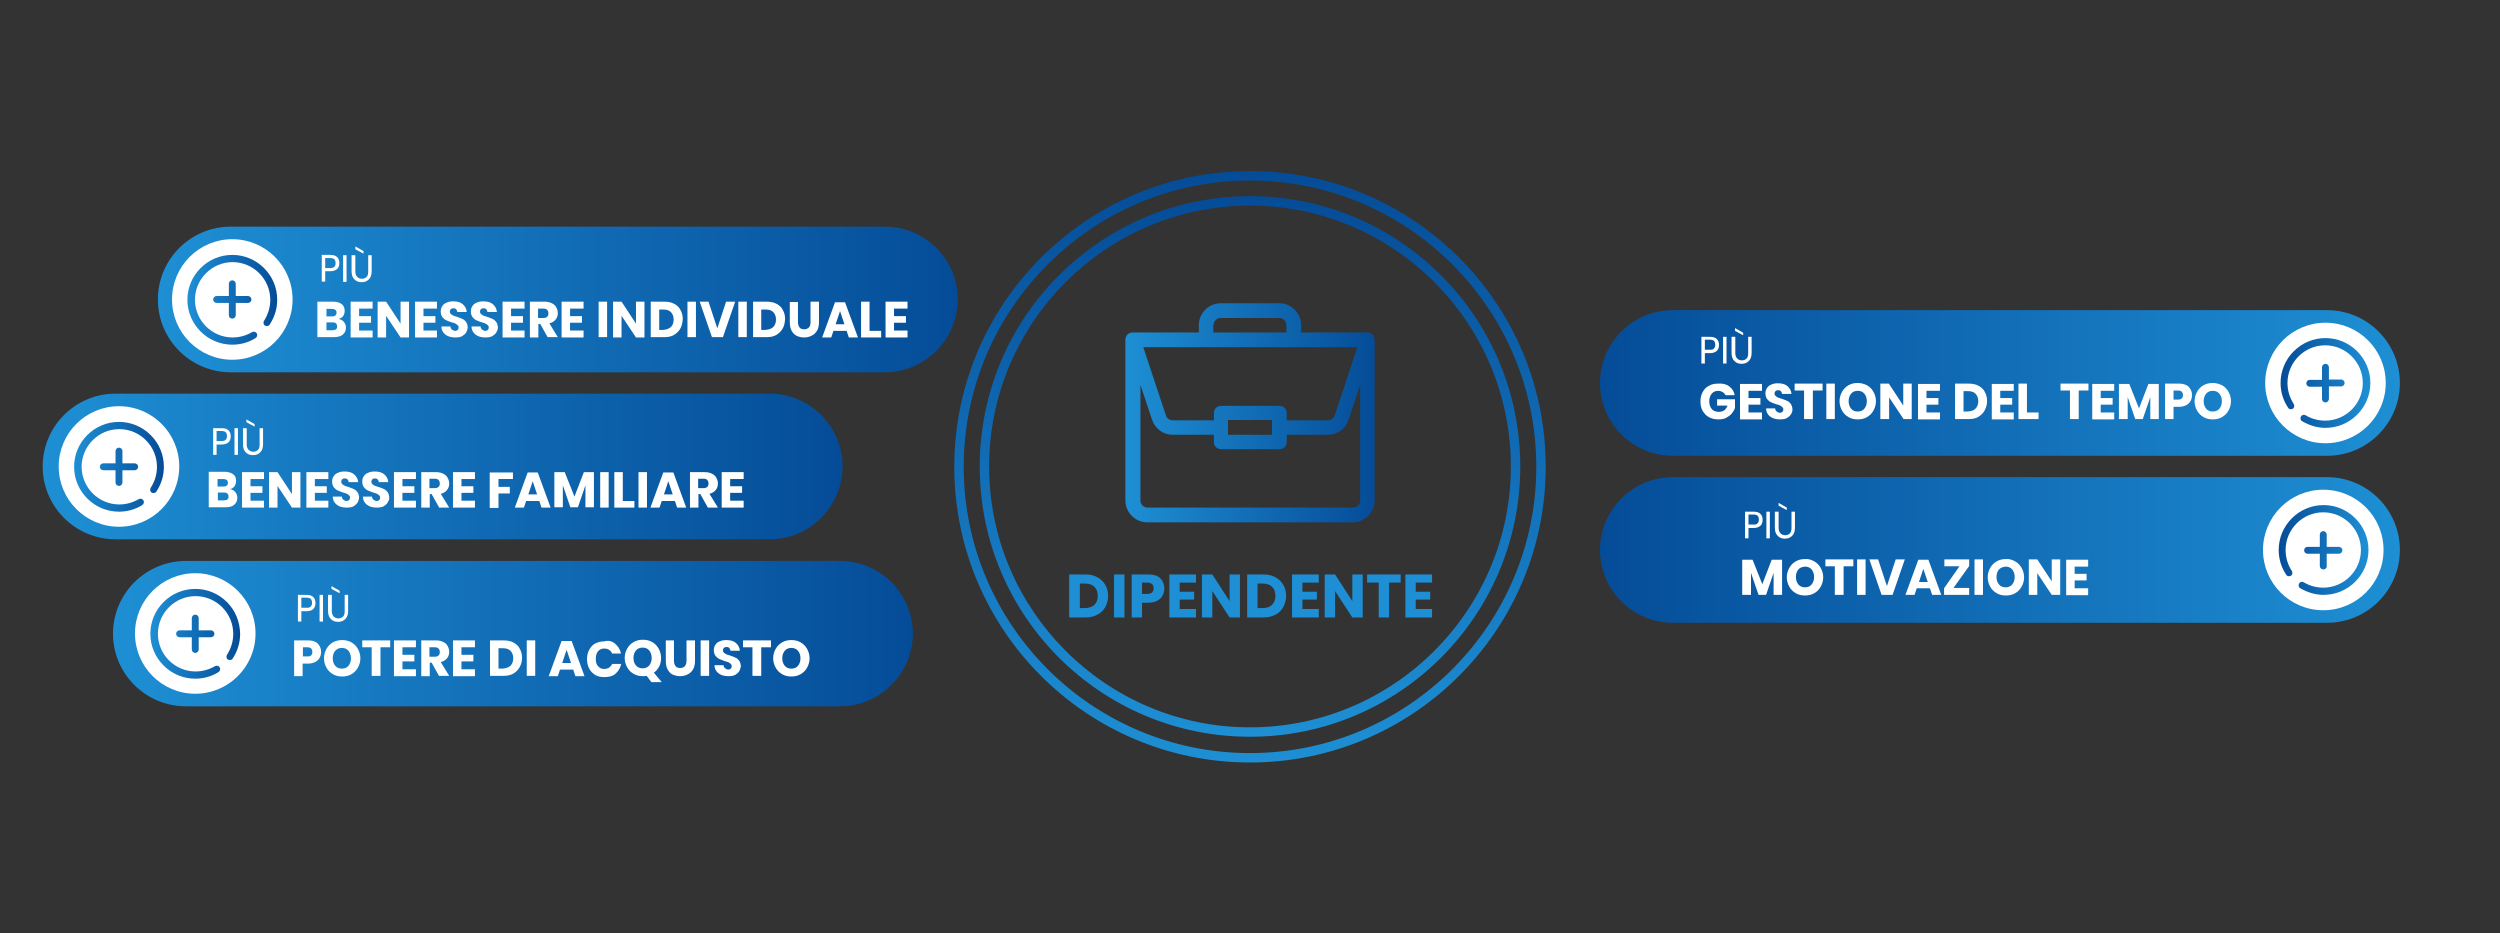 <?xml version="1.0" encoding="utf-8"?>
<!-- Generator: Adobe Illustrator 26.0.1, SVG Export Plug-In . SVG Version: 6.00 Build 0)  -->
<svg version="1.1" id="Livello_1" xmlns="http://www.w3.org/2000/svg" xmlns:xlink="http://www.w3.org/1999/xlink" x="0px" y="0px"
	 width="796.4px" height="297.3px" viewBox="0 0 796.4 297.3" style="enable-background:new 0 0 796.4 297.3;" xml:space="preserve"
	>
<rect x="0" y="0" width="796.4" height="297.3" fill="#333333" stroke="none"/>
<style type="text/css">
	.st0{fill:url(#SVGID_1_);}
	.st1{fill:url(#SVGID_00000097470766291337763720000013444030079878885299_);}
	.st2{fill:url(#SVGID_00000038394309338218003010000014860087437160109461_);}
	.st3{fill:#FFFFFF;}
	.st4{fill:url(#SVGID_00000181797278046039074780000010724326070693901444_);}
	.st5{fill:url(#SVGID_00000096775124099115591700000008771528417402651067_);}
	.st6{fill:url(#SVGID_00000056391670069534235640000014950188589124659365_);}
	.st7{fill:url(#SVGID_00000082330206681372720970000000117148402277961119_);}
	.st8{fill:url(#SVGID_00000069392188732801954790000013355596473934960015_);}
	.st9{fill:url(#SVGID_00000146488234261214654520000004534524795841785511_);}
	.st10{fill:url(#SVGID_00000038409279962067413490000001875151937264371377_);}
	.st11{fill:url(#SVGID_00000165918086616430244180000003345718492107286462_);}
	.st12{fill:url(#SVGID_00000140003213063629017020000010545253404549737115_);}
	.st13{fill:#1E8FD4;}
	.st14{fill:url(#SVGID_00000011021908745812656210000013320990558584203167_);}
</style>
<linearGradient id="SVGID_1_" gradientUnits="userSpaceOnUse" x1="50.312" y1="95.439" x2="305.039" y2="95.439">
	<stop  offset="0" style="stop-color:#1E8FD4"/>
	<stop  offset="1" style="stop-color:#054C98"/>
</linearGradient>
<path class="st0" d="M281.9,118.6H73.5c-12.8,0-23.2-10.4-23.2-23.2v0c0-12.8,10.4-23.2,23.2-23.2h208.4c12.8,0,23.2,10.4,23.2,23.2
	v0C305,108.2,294.7,118.6,281.9,118.6z"/>
<linearGradient id="SVGID_00000055680880043131176360000018149550025876632213_" gradientUnits="userSpaceOnUse" x1="13.605" y1="148.646" x2="268.331" y2="148.646">
	<stop  offset="0" style="stop-color:#1E8FD4"/>
	<stop  offset="1" style="stop-color:#054C98"/>
</linearGradient>
<path style="fill:url(#SVGID_00000055680880043131176360000018149550025876632213_);" d="M245.2,171.8H36.8
	c-12.8,0-23.2-10.4-23.2-23.2v0c0-12.8,10.4-23.2,23.2-23.2h208.4c12.8,0,23.2,10.4,23.2,23.2v0C268.3,161.4,258,171.8,245.2,171.8z
	"/>
<linearGradient id="SVGID_00000148656696560539632730000012224619389114974348_" gradientUnits="userSpaceOnUse" x1="36.001" y1="201.852" x2="290.727" y2="201.852">
	<stop  offset="0" style="stop-color:#1E8FD4"/>
	<stop  offset="1" style="stop-color:#054C98"/>
</linearGradient>
<path style="fill:url(#SVGID_00000148656696560539632730000012224619389114974348_);" d="M267.6,225H59.2
	C46.4,225,36,214.6,36,201.9v0c0-12.8,10.4-23.2,23.2-23.2h208.4c12.8,0,23.2,10.4,23.2,23.2v0C290.7,214.6,280.4,225,267.6,225z"/>
<path class="st3" d="M62.2,221L62.2,221c-10.6,0-19.2-8.6-19.2-19.2v0c0-10.6,8.6-19.2,19.2-19.2h0c10.6,0,19.2,8.6,19.2,19.2v0
	C81.4,212.4,72.8,221,62.2,221z"/>
<linearGradient id="SVGID_00000170963012524604978830000009189915330684372649_" gradientUnits="userSpaceOnUse" x1="47.927" y1="83.487" x2="76.435" y2="83.487" gradientTransform="matrix(1 0 0 -1 0 285.339)">
	<stop  offset="0" style="stop-color:#1E8FD4"/>
	<stop  offset="1" style="stop-color:#054C98"/>
</linearGradient>
<path style="fill:url(#SVGID_00000170963012524604978830000009189915330684372649_);" d="M61.1,206.9V203h-3.9
	c-0.6,0-1.1-0.5-1.1-1.1c0-0.6,0.5-1.1,1.1-1.1h3.9v-3.9c0-0.6,0.5-1.1,1.1-1.1c0.6,0,1.1,0.5,1.1,1.1v3.9h3.9
	c0.6,0,1.1,0.5,1.1,1.1c0,0.6-0.5,1.1-1.1,1.1h-3.9v3.9c0,0.6-0.5,1.1-1.1,1.1C61.6,208,61.1,207.5,61.1,206.9z M72.3,191.8
	c-2.7-2.7-6.3-4.2-10.1-4.2c-3.8,0-7.4,1.5-10.1,4.2s-4.2,6.3-4.2,10.1c0,3.8,1.5,7.4,4.2,10.1s6.3,4.2,10.1,4.2
	c2.6,0,5.2-0.7,7.4-2.1c0.5-0.3,0.7-1,0.4-1.5c-0.3-0.5-1-0.7-1.5-0.4c-1.9,1.1-4,1.7-6.2,1.7c-6.6,0-12-5.4-12-12
	c0-6.6,5.4-12,12-12s12,5.4,12,12c0,2.4-0.7,4.7-2,6.7c-0.3,0.5-0.2,1.2,0.3,1.5c0.5,0.3,1.2,0.2,1.5-0.3c1.6-2.4,2.4-5.1,2.4-7.9
	C76.4,198,75,194.5,72.3,191.8z"/>
<g>
	
		<linearGradient id="SVGID_00000019655792188634364620000006468103397897042062_" gradientUnits="userSpaceOnUse" x1="398.214" y1="242.819" x2="398.214" y2="54.472">
		<stop  offset="0" style="stop-color:#1E8FD4"/>
		<stop  offset="1" style="stop-color:#054C98"/>
	</linearGradient>
	<path style="fill:url(#SVGID_00000019655792188634364620000006468103397897042062_);" d="M398.2,57.5c50.3,0,91.2,40.9,91.2,91.2
		c0,50.3-40.9,91.2-91.2,91.2c-50.3,0-91.2-40.9-91.2-91.2C307,98.4,347.9,57.5,398.2,57.5 M398.2,54.5L398.2,54.5
		c-52,0-94.2,42.2-94.2,94.2v0c0,52,42.2,94.2,94.2,94.2h0c52,0,94.2-42.2,94.2-94.2v0C492.4,96.6,450.2,54.5,398.2,54.5L398.2,54.5
		z"/>
</g>
<g>
	
		<linearGradient id="SVGID_00000173871634038785895240000013723089699262103425_" gradientUnits="userSpaceOnUse" x1="398.214" y1="234.78" x2="398.214" y2="62.511">
		<stop  offset="0" style="stop-color:#1E8FD4"/>
		<stop  offset="1" style="stop-color:#054C98"/>
	</linearGradient>
	<path style="fill:url(#SVGID_00000173871634038785895240000013723089699262103425_);" d="M398.2,65.5c45.8,0,83.1,37.3,83.1,83.1
		c0,45.8-37.3,83.1-83.1,83.1c-45.8,0-83.1-37.3-83.1-83.1C315.1,102.8,352.4,65.5,398.2,65.5 M398.2,62.5L398.2,62.5
		c-47.6,0-86.1,38.6-86.1,86.1v0c0,47.6,38.6,86.1,86.1,86.1h0c47.6,0,86.1-38.6,86.1-86.1v0C484.3,101.1,445.8,62.5,398.2,62.5
		L398.2,62.5z"/>
</g>
<g>
	<g>
		<path class="st3" d="M109.6,102.6c0.4,0.5,0.6,1.1,0.6,1.7c0,1-0.3,1.7-1,2.3c-0.6,0.5-1.6,0.8-2.8,0.8h-5.3V96.1h5.1
			c1.2,0,2,0.3,2.7,0.8c0.6,0.5,0.9,1.2,0.9,2.1c0,0.7-0.2,1.3-0.5,1.7c-0.4,0.5-0.8,0.7-1.4,0.9
			C108.7,101.8,109.2,102.1,109.6,102.6z M104,100.8h1.8c0.9,0,1.4-0.4,1.4-1.2s-0.5-1.2-1.5-1.2H104V100.8z M107.4,104
			c0-0.4-0.1-0.7-0.4-1s-0.6-0.3-1.1-0.3H104v2.5h2C106.9,105.2,107.4,104.8,107.4,104z"/>
		<path class="st3" d="M114.4,98.3v2.4h3.8v2.1h-3.8v2.5h4.3v2.2h-7V96.1h7v2.2H114.4z"/>
		<path class="st3" d="M130.3,107.5h-2.7l-4.6-6.9v6.9h-2.7V96.1h2.7l4.6,7v-7h2.7V107.5z"/>
		<path class="st3" d="M134.9,98.3v2.4h3.8v2.1h-3.8v2.5h4.3v2.2h-7V96.1h7v2.2H134.9z"/>
		<path class="st3" d="M148.5,105.9c-0.3,0.5-0.8,0.9-1.3,1.2c-0.6,0.3-1.3,0.4-2.2,0.4c-1.3,0-2.3-0.3-3.1-0.9
			c-0.8-0.6-1.3-1.5-1.3-2.6h2.9c0,0.4,0.2,0.8,0.5,1c0.3,0.2,0.6,0.4,1,0.4c0.4,0,0.6-0.1,0.8-0.3c0.2-0.2,0.3-0.4,0.3-0.8
			c0-0.3-0.1-0.5-0.3-0.7s-0.4-0.3-0.7-0.5s-0.7-0.3-1.2-0.4c-0.7-0.2-1.3-0.5-1.8-0.7c-0.5-0.2-0.8-0.6-1.2-1
			c-0.3-0.5-0.5-1-0.5-1.8c0-0.7,0.2-1.3,0.5-1.7c0.3-0.5,0.8-0.9,1.4-1.1c0.6-0.3,1.3-0.4,2.1-0.4c1.3,0,2.3,0.3,3,0.9
			c0.7,0.6,1.2,1.4,1.3,2.5h-3c-0.1-0.4-0.2-0.7-0.4-0.9c-0.2-0.2-0.5-0.3-0.9-0.3c-0.3,0-0.6,0.1-0.8,0.3s-0.3,0.4-0.3,0.8
			c0,0.3,0.1,0.5,0.3,0.7s0.4,0.3,0.7,0.5c0.3,0.1,0.7,0.3,1.2,0.4c0.7,0.2,1.3,0.5,1.8,0.7c0.5,0.2,0.9,0.6,1.2,1
			c0.3,0.5,0.5,1.1,0.5,1.8C148.9,104.9,148.8,105.4,148.5,105.9z"/>
		<path class="st3" d="M158.1,105.9c-0.3,0.5-0.8,0.9-1.3,1.2c-0.6,0.3-1.3,0.4-2.2,0.4c-1.3,0-2.3-0.3-3.1-0.9
			c-0.8-0.6-1.3-1.5-1.3-2.6h2.9c0,0.4,0.2,0.8,0.5,1c0.3,0.2,0.6,0.4,1,0.4c0.4,0,0.6-0.1,0.8-0.3c0.2-0.2,0.3-0.4,0.3-0.8
			c0-0.3-0.1-0.5-0.3-0.7s-0.4-0.3-0.7-0.5s-0.7-0.3-1.2-0.4c-0.7-0.2-1.3-0.5-1.8-0.7c-0.5-0.2-0.8-0.6-1.2-1
			c-0.3-0.5-0.5-1-0.5-1.8c0-0.7,0.2-1.3,0.5-1.7c0.3-0.5,0.8-0.9,1.4-1.1c0.6-0.3,1.3-0.4,2.1-0.4c1.3,0,2.3,0.3,3,0.9
			c0.7,0.6,1.2,1.4,1.3,2.5h-3c-0.1-0.4-0.2-0.7-0.4-0.9c-0.2-0.2-0.5-0.3-0.9-0.3c-0.3,0-0.6,0.1-0.8,0.3s-0.3,0.4-0.3,0.8
			c0,0.3,0.1,0.5,0.3,0.7s0.4,0.3,0.7,0.5c0.3,0.1,0.7,0.3,1.2,0.4c0.7,0.2,1.3,0.5,1.8,0.7c0.5,0.2,0.9,0.6,1.2,1
			c0.3,0.5,0.5,1.1,0.5,1.8C158.6,104.9,158.4,105.4,158.1,105.9z"/>
		<path class="st3" d="M162.8,98.3v2.4h3.8v2.1h-3.8v2.5h4.3v2.2h-7V96.1h7v2.2H162.8z"/>
		<path class="st3" d="M174.5,107.5l-2.4-4.3h-0.6v4.3h-2.7V96.1h4.7c0.9,0,1.7,0.2,2.3,0.5c0.6,0.3,1.1,0.7,1.4,1.3
			c0.3,0.5,0.5,1.2,0.5,1.8c0,0.8-0.2,1.5-0.7,2.1c-0.5,0.6-1.1,1-2,1.2l2.7,4.4H174.5z M171.4,101.3h1.7c0.5,0,0.9-0.1,1.2-0.4
			c0.3-0.2,0.4-0.6,0.4-1.1c0-0.4-0.1-0.8-0.4-1.1c-0.3-0.3-0.7-0.4-1.2-0.4h-1.7V101.3z"/>
		<path class="st3" d="M181.6,98.3v2.4h3.8v2.1h-3.8v2.5h4.3v2.2h-7V96.1h7v2.2H181.6z"/>
		<path class="st3" d="M193.4,96.1v11.3h-2.7V96.1H193.4z"/>
		<path class="st3" d="M205.3,107.5h-2.7l-4.6-6.9v6.9h-2.7V96.1h2.7l4.6,7v-7h2.7V107.5z"/>
		<path class="st3" d="M216.7,104.7c-0.5,0.9-1.2,1.5-2,2s-1.9,0.7-3.1,0.7h-4.3V96.1h4.3c1.2,0,2.3,0.2,3.2,0.7
			c0.9,0.5,1.6,1.1,2,2c0.5,0.9,0.7,1.8,0.7,2.9C217.4,102.9,217.2,103.9,216.7,104.7z M213.7,104.2c0.6-0.6,0.9-1.4,0.9-2.4
			c0-1-0.3-1.8-0.9-2.4s-1.4-0.8-2.5-0.8H210v6.5h1.3C212.3,105,213.1,104.7,213.7,104.2z"/>
		<path class="st3" d="M221.7,96.1v11.3h-2.7V96.1H221.7z"/>
		<path class="st3" d="M225.7,96.1l2.8,8.5l2.8-8.5h2.9l-3.9,11.3h-3.5l-3.9-11.3H225.7z"/>
		<path class="st3" d="M237.9,96.1v11.3h-2.7V96.1H237.9z"/>
		<path class="st3" d="M249.3,104.7c-0.5,0.9-1.2,1.5-2,2s-1.9,0.7-3.1,0.7h-4.3V96.1h4.3c1.2,0,2.3,0.2,3.2,0.7
			c0.9,0.5,1.6,1.1,2,2c0.5,0.9,0.7,1.8,0.7,2.9C250,102.9,249.8,103.9,249.3,104.7z M246.3,104.2c0.6-0.6,0.9-1.4,0.9-2.4
			c0-1-0.3-1.8-0.9-2.4s-1.4-0.8-2.5-0.8h-1.3v6.5h1.3C244.9,105,245.8,104.7,246.3,104.2z"/>
		<path class="st3" d="M254.2,96.1v6.5c0,0.7,0.2,1.3,0.5,1.7c0.3,0.4,0.8,0.6,1.5,0.6c0.6,0,1.1-0.2,1.5-0.6s0.5-1,0.5-1.7v-6.5
			h2.7v6.5c0,1.1-0.2,2-0.6,2.7s-1,1.3-1.7,1.6c-0.7,0.4-1.5,0.6-2.4,0.6s-1.7-0.2-2.4-0.5c-0.7-0.4-1.2-0.9-1.6-1.6
			s-0.6-1.6-0.6-2.7v-6.5H254.2z"/>
		<path class="st3" d="M269.7,105.4h-4.2l-0.7,2.1h-2.9l4.1-11.2h3.2l4.1,11.2h-2.9L269.7,105.4z M269,103.3l-1.4-4.2l-1.4,4.2H269z
			"/>
		<path class="st3" d="M277.1,105.4h3.6v2.1h-6.4V96.1h2.7V105.4z"/>
		<path class="st3" d="M284.8,98.3v2.4h3.8v2.1h-3.8v2.5h4.3v2.2h-7V96.1h7v2.2H284.8z"/>
	</g>
</g>
<g>
	<path class="st3" d="M75,156.8c0.4,0.5,0.6,1.1,0.6,1.7c0,1-0.3,1.7-1,2.3s-1.6,0.8-2.8,0.8h-5.3v-11.3h5.1c1.2,0,2,0.3,2.7,0.8
		s0.9,1.2,0.9,2.1c0,0.7-0.2,1.3-0.5,1.7c-0.4,0.5-0.8,0.8-1.4,0.9C74.1,156,74.6,156.3,75,156.8z M69.4,155h1.8
		c0.9,0,1.4-0.4,1.4-1.2s-0.5-1.2-1.5-1.2h-1.8V155z M72.8,158.2c0-0.4-0.1-0.7-0.4-1s-0.6-0.3-1.1-0.3h-1.9v2.5h2
		C72.3,159.4,72.8,159,72.8,158.2z"/>
	<path class="st3" d="M79.8,152.5v2.4h3.8v2.1h-3.8v2.5h4.3v2.2h-7v-11.3h7v2.2H79.8z"/>
	<path class="st3" d="M95.7,161.7H93l-4.6-6.9v6.9h-2.7v-11.3h2.7l4.6,7v-7h2.7V161.7z"/>
	<path class="st3" d="M100.3,152.5v2.4h3.8v2.1h-3.8v2.5h4.3v2.2h-7v-11.3h7v2.2H100.3z"/>
	<path class="st3" d="M113.9,160.1c-0.3,0.5-0.8,0.9-1.3,1.2c-0.6,0.3-1.3,0.4-2.2,0.4c-1.3,0-2.3-0.3-3.1-0.9
		c-0.8-0.6-1.3-1.5-1.3-2.6h2.9c0,0.4,0.2,0.8,0.5,1s0.6,0.4,1,0.4c0.4,0,0.6-0.1,0.8-0.3c0.2-0.2,0.3-0.4,0.3-0.8
		c0-0.3-0.1-0.5-0.3-0.7c-0.2-0.2-0.4-0.3-0.7-0.5c-0.3-0.1-0.7-0.3-1.2-0.4c-0.7-0.2-1.3-0.5-1.8-0.7c-0.5-0.2-0.8-0.6-1.2-1
		c-0.3-0.5-0.5-1-0.5-1.8c0-0.7,0.2-1.3,0.5-1.7c0.3-0.5,0.8-0.9,1.4-1.1c0.6-0.3,1.3-0.4,2.1-0.4c1.3,0,2.3,0.3,3,0.9
		s1.2,1.4,1.3,2.5h-3c-0.1-0.4-0.2-0.7-0.4-0.9c-0.2-0.2-0.5-0.3-0.9-0.3c-0.3,0-0.6,0.1-0.8,0.3c-0.2,0.2-0.3,0.4-0.3,0.8
		c0,0.3,0.1,0.5,0.3,0.7c0.2,0.2,0.4,0.3,0.7,0.5c0.3,0.1,0.7,0.3,1.2,0.4c0.7,0.2,1.3,0.5,1.8,0.7c0.5,0.2,0.9,0.6,1.2,1
		c0.3,0.5,0.5,1.1,0.5,1.8C114.3,159.1,114.2,159.6,113.9,160.1z"/>
	<path class="st3" d="M123.5,160.1c-0.3,0.5-0.8,0.9-1.3,1.2c-0.6,0.3-1.3,0.4-2.2,0.4c-1.3,0-2.3-0.3-3.1-0.9
		c-0.8-0.6-1.3-1.5-1.3-2.6h2.9c0,0.4,0.2,0.8,0.5,1s0.6,0.4,1,0.4c0.4,0,0.6-0.1,0.8-0.3c0.2-0.2,0.3-0.4,0.3-0.8
		c0-0.3-0.1-0.5-0.3-0.7c-0.2-0.2-0.4-0.3-0.7-0.5c-0.3-0.1-0.7-0.3-1.2-0.4c-0.7-0.2-1.3-0.5-1.8-0.7c-0.5-0.2-0.8-0.6-1.2-1
		c-0.3-0.5-0.5-1-0.5-1.8c0-0.7,0.2-1.3,0.5-1.7c0.3-0.5,0.8-0.9,1.4-1.1c0.6-0.3,1.3-0.4,2.1-0.4c1.3,0,2.3,0.3,3,0.9
		s1.2,1.4,1.3,2.5h-3c-0.1-0.4-0.2-0.7-0.4-0.9c-0.2-0.2-0.5-0.3-0.9-0.3c-0.3,0-0.6,0.1-0.8,0.3c-0.2,0.2-0.3,0.4-0.3,0.8
		c0,0.3,0.1,0.5,0.3,0.7c0.2,0.2,0.4,0.3,0.7,0.5c0.3,0.1,0.7,0.3,1.2,0.4c0.7,0.2,1.3,0.5,1.8,0.7c0.5,0.2,0.9,0.6,1.2,1
		c0.3,0.5,0.5,1.1,0.5,1.8C124,159.1,123.8,159.6,123.5,160.1z"/>
	<path class="st3" d="M128.2,152.5v2.4h3.8v2.1h-3.8v2.5h4.3v2.2h-7v-11.3h7v2.2H128.2z"/>
	<path class="st3" d="M139.9,161.7l-2.4-4.3h-0.6v4.3h-2.7v-11.3h4.7c0.9,0,1.7,0.2,2.3,0.5c0.6,0.3,1.1,0.7,1.4,1.3
		c0.3,0.5,0.5,1.2,0.5,1.8c0,0.8-0.2,1.5-0.7,2.1c-0.5,0.6-1.1,1-2,1.2l2.7,4.4H139.9z M136.8,155.5h1.7c0.5,0,0.9-0.1,1.2-0.4
		c0.3-0.2,0.4-0.6,0.4-1.1c0-0.4-0.1-0.8-0.4-1.1s-0.7-0.4-1.2-0.4h-1.7V155.5z"/>
	<path class="st3" d="M147,152.5v2.4h3.8v2.1H147v2.5h4.3v2.2h-7v-11.3h7v2.2H147z"/>
	<path class="st3" d="M163.4,150.4v2.2h-4.6v2.5h3.6v2.1h-3.6v4.6H156v-11.3H163.4z"/>
	<path class="st3" d="M171.8,159.6h-4.2l-0.7,2.1H164l4.1-11.2h3.2l4.1,11.2h-2.9L171.8,159.6z M171.1,157.5l-1.4-4.2l-1.4,4.2
		H171.1z"/>
	<path class="st3" d="M189.2,150.4v11.2h-2.7v-7l-2.4,7h-2.4l-2.4-7v7h-2.7v-11.2h3.3l3.1,7.8l3-7.8H189.2z"/>
	<path class="st3" d="M193.9,150.4v11.3h-2.7v-11.3H193.9z"/>
	<path class="st3" d="M198.5,159.6h3.6v2.1h-6.4v-11.3h2.7V159.6z"/>
	<path class="st3" d="M206.1,150.4v11.3h-2.7v-11.3H206.1z"/>
	<path class="st3" d="M215,159.6h-4.2l-0.7,2.1h-2.9l4.1-11.2h3.2l4.1,11.2h-2.9L215,159.6z M214.3,157.5l-1.4-4.2l-1.4,4.2H214.3z"
		/>
	<path class="st3" d="M225.5,161.7l-2.4-4.3h-0.6v4.3h-2.7v-11.3h4.7c0.9,0,1.7,0.2,2.3,0.5c0.6,0.3,1.1,0.7,1.4,1.3
		c0.3,0.5,0.5,1.2,0.5,1.8c0,0.8-0.2,1.5-0.7,2.1c-0.5,0.6-1.1,1-2,1.2l2.7,4.4H225.5z M222.4,155.5h1.7c0.5,0,0.9-0.1,1.2-0.4
		c0.3-0.2,0.4-0.6,0.4-1.1c0-0.4-0.1-0.8-0.4-1.1s-0.7-0.4-1.2-0.4h-1.7V155.5z"/>
	<path class="st3" d="M232.6,152.5v2.4h3.8v2.1h-3.8v2.5h4.3v2.2h-7v-11.3h7v2.2H232.6z"/>
</g>
<g>
	<path class="st3" d="M96.4,211.4v4h-2.7V204h4.4c1.3,0,2.4,0.3,3.1,1c0.7,0.7,1.1,1.6,1.1,2.7c0,0.7-0.2,1.3-0.5,1.9
		c-0.3,0.5-0.8,1-1.4,1.3s-1.4,0.5-2.3,0.5H96.4z M99.5,207.7c0-1-0.5-1.5-1.6-1.5h-1.4v2.9h1.4C98.9,209.2,99.5,208.7,99.5,207.7z"
		/>
	<path class="st3" d="M111.9,204.6c0.9,0.5,1.6,1.2,2.1,2.1s0.8,1.9,0.8,3s-0.3,2.1-0.8,3c-0.5,0.9-1.2,1.6-2.1,2.1
		c-0.9,0.5-1.8,0.7-2.9,0.7c-1.1,0-2-0.2-2.9-0.7c-0.9-0.5-1.6-1.2-2.1-2.1c-0.5-0.9-0.8-1.9-0.8-3s0.3-2.1,0.8-3
		c0.5-0.9,1.2-1.6,2.1-2.1c0.9-0.5,1.8-0.7,2.9-0.7C110,203.9,111,204.1,111.9,204.6z M106.8,207.3c-0.5,0.6-0.8,1.4-0.8,2.4
		c0,1,0.3,1.8,0.8,2.4c0.5,0.6,1.2,0.9,2.1,0.9c0.9,0,1.6-0.3,2.1-0.9c0.5-0.6,0.8-1.4,0.8-2.4c0-1-0.3-1.8-0.8-2.4
		s-1.2-0.9-2.1-0.9S107.4,206.7,106.8,207.3z"/>
	<path class="st3" d="M124.3,204v2.2h-3.1v9.1h-2.8v-9.1h-3V204H124.3z"/>
	<path class="st3" d="M128.2,206.2v2.4h3.8v2.1h-3.8v2.5h4.3v2.2h-7V204h7v2.2H128.2z"/>
	<path class="st3" d="M139.9,215.4l-2.4-4.3h-0.6v4.3h-2.7V204h4.7c0.9,0,1.7,0.2,2.3,0.5c0.6,0.3,1.1,0.7,1.4,1.3
		c0.3,0.5,0.5,1.2,0.5,1.8c0,0.8-0.2,1.5-0.7,2.1c-0.5,0.6-1.1,1-2,1.2l2.7,4.4H139.9z M136.8,209.2h1.7c0.5,0,0.9-0.1,1.2-0.4
		c0.3-0.2,0.4-0.6,0.4-1.1c0-0.4-0.1-0.8-0.4-1.1s-0.7-0.4-1.2-0.4h-1.7V209.2z"/>
	<path class="st3" d="M147,206.2v2.4h3.8v2.1H147v2.5h4.3v2.2h-7V204h7v2.2H147z"/>
	<path class="st3" d="M165.5,212.6c-0.5,0.9-1.2,1.5-2,2c-0.9,0.5-1.9,0.7-3.1,0.7h-4.3V204h4.3c1.2,0,2.3,0.2,3.2,0.7
		c0.9,0.5,1.6,1.1,2,2c0.5,0.9,0.7,1.8,0.7,2.9S166,211.8,165.5,212.6z M162.6,212.1c0.6-0.6,0.9-1.4,0.9-2.4s-0.3-1.8-0.9-2.4
		c-0.6-0.6-1.4-0.8-2.5-0.8h-1.3v6.5h1.3C161.2,212.9,162,212.6,162.6,212.1z"/>
	<path class="st3" d="M170.5,204v11.3h-2.7V204H170.5z"/>
	<path class="st3" d="M182.6,213.3h-4.2l-0.7,2.1h-2.9l4.1-11.2h3.2l4.1,11.2h-2.9L182.6,213.3z M181.9,211.2l-1.4-4.2l-1.4,4.2
		H181.9z"/>
	<path class="st3" d="M196,205.1c0.9,0.8,1.6,1.8,1.8,3.1H195c-0.2-0.5-0.5-0.9-1-1.2c-0.4-0.3-1-0.4-1.6-0.4
		c-0.8,0-1.4,0.3-1.9,0.9s-0.7,1.4-0.7,2.4c0,1,0.2,1.8,0.7,2.3c0.5,0.6,1.1,0.9,1.9,0.9c0.6,0,1.1-0.1,1.6-0.4
		c0.4-0.3,0.8-0.7,1-1.2h2.9c-0.3,1.3-0.9,2.3-1.8,3.1s-2.1,1.1-3.6,1.1c-1.1,0-2.1-0.2-2.9-0.7s-1.5-1.2-1.9-2
		c-0.5-0.9-0.7-1.9-0.7-3s0.2-2.1,0.7-3c0.5-0.9,1.1-1.6,1.9-2s1.8-0.7,2.9-0.7C193.9,203.9,195.1,204.3,196,205.1z"/>
	<path class="st3" d="M207.5,217.3l-1.5-2c-0.4,0.1-0.8,0.1-1.2,0.1c-1.1,0-2-0.2-2.9-0.7c-0.9-0.5-1.6-1.2-2.1-2.1
		c-0.5-0.9-0.8-1.9-0.8-3s0.3-2.1,0.8-3c0.5-0.9,1.2-1.6,2.1-2.1c0.9-0.5,1.8-0.7,2.9-0.7c1.1,0,2,0.2,2.9,0.7
		c0.9,0.5,1.6,1.2,2.1,2.1s0.8,1.9,0.8,3c0,1-0.2,1.9-0.6,2.7s-1,1.5-1.7,2l2.5,3H207.5z M202.6,212c0.5,0.6,1.2,0.9,2.1,0.9
		c0.9,0,1.6-0.3,2.1-0.9c0.5-0.6,0.8-1.4,0.8-2.4c0-1-0.3-1.8-0.8-2.4s-1.2-0.9-2.1-0.9s-1.6,0.3-2.1,0.9c-0.5,0.6-0.8,1.4-0.8,2.4
		C201.8,210.7,202.1,211.4,202.6,212z"/>
	<path class="st3" d="M214.7,204v6.5c0,0.7,0.2,1.3,0.5,1.7s0.8,0.6,1.5,0.6c0.6,0,1.1-0.2,1.5-0.6c0.3-0.4,0.5-1,0.5-1.7V204h2.7
		v6.5c0,1.1-0.2,2-0.6,2.7s-1,1.3-1.7,1.6c-0.7,0.4-1.5,0.6-2.4,0.6s-1.7-0.2-2.4-0.5s-1.2-0.9-1.6-1.6c-0.4-0.7-0.6-1.6-0.6-2.7
		V204H214.7z"/>
	<path class="st3" d="M225.9,204v11.3h-2.7V204H225.9z"/>
	<path class="st3" d="M235.5,213.8c-0.3,0.5-0.8,0.9-1.3,1.2c-0.6,0.3-1.3,0.4-2.2,0.4c-1.3,0-2.3-0.3-3.1-0.9
		c-0.8-0.6-1.3-1.5-1.3-2.6h2.9c0,0.4,0.2,0.8,0.5,1s0.6,0.4,1,0.4c0.4,0,0.6-0.1,0.8-0.3c0.2-0.2,0.3-0.4,0.3-0.8
		c0-0.3-0.1-0.5-0.3-0.7c-0.2-0.2-0.4-0.3-0.7-0.5c-0.3-0.1-0.7-0.3-1.2-0.4c-0.7-0.2-1.3-0.5-1.8-0.7c-0.5-0.2-0.8-0.6-1.2-1
		c-0.3-0.5-0.5-1-0.5-1.8c0-0.7,0.2-1.3,0.5-1.7c0.3-0.5,0.8-0.9,1.4-1.1c0.6-0.3,1.3-0.4,2.1-0.4c1.3,0,2.3,0.3,3,0.9
		s1.2,1.4,1.3,2.5h-3c-0.1-0.4-0.2-0.7-0.4-0.9c-0.2-0.2-0.5-0.3-0.9-0.3c-0.3,0-0.6,0.1-0.8,0.3c-0.2,0.2-0.3,0.4-0.3,0.8
		c0,0.3,0.1,0.5,0.3,0.7c0.2,0.2,0.4,0.3,0.7,0.5c0.3,0.1,0.7,0.3,1.2,0.4c0.7,0.2,1.3,0.5,1.8,0.7c0.5,0.2,0.9,0.6,1.2,1
		c0.3,0.5,0.5,1.1,0.5,1.8C235.9,212.8,235.8,213.3,235.5,213.8z"/>
	<path class="st3" d="M245.6,204v2.2h-3.1v9.1h-2.8v-9.1h-3V204H245.6z"/>
	<path class="st3" d="M255,204.6c0.9,0.5,1.6,1.2,2.1,2.1s0.8,1.9,0.8,3s-0.3,2.1-0.8,3c-0.5,0.9-1.2,1.6-2.1,2.1
		c-0.9,0.5-1.8,0.7-2.9,0.7c-1.1,0-2-0.2-2.9-0.7c-0.9-0.5-1.6-1.2-2.1-2.1c-0.5-0.9-0.8-1.9-0.8-3s0.3-2.1,0.8-3
		c0.5-0.9,1.2-1.6,2.1-2.1c0.9-0.5,1.8-0.7,2.9-0.7C253.2,203.9,254.1,204.1,255,204.6z M250,207.3c-0.5,0.6-0.8,1.4-0.8,2.4
		c0,1,0.3,1.8,0.8,2.4c0.5,0.6,1.2,0.9,2.1,0.9c0.9,0,1.6-0.3,2.1-0.9c0.5-0.6,0.8-1.4,0.8-2.4c0-1-0.3-1.8-0.8-2.4
		s-1.2-0.9-2.1-0.9S250.5,206.7,250,207.3z"/>
</g>
<path class="st3" d="M37.9,167.8L37.9,167.8c-10.6,0-19.2-8.6-19.2-19.2v0c0-10.6,8.6-19.2,19.2-19.2h0c10.6,0,19.2,8.6,19.2,19.2v0
	C57.1,159.2,48.5,167.8,37.9,167.8z"/>
<linearGradient id="SVGID_00000130611239596869752690000001245850185985548429_" gradientUnits="userSpaceOnUse" x1="23.683" y1="136.694" x2="52.19" y2="136.694" gradientTransform="matrix(1 0 0 -1 0 285.339)">
	<stop  offset="0" style="stop-color:#1E8FD4"/>
	<stop  offset="1" style="stop-color:#054C98"/>
</linearGradient>
<path style="fill:url(#SVGID_00000130611239596869752690000001245850185985548429_);" d="M36.8,153.7v-3.9h-3.9
	c-0.6,0-1.1-0.5-1.1-1.1c0-0.6,0.5-1.1,1.1-1.1h3.9v-3.9c0-0.6,0.5-1.1,1.1-1.1c0.6,0,1.1,0.5,1.1,1.1v3.9h3.9
	c0.6,0,1.1,0.5,1.1,1.1c0,0.6-0.5,1.1-1.1,1.1h-3.9v3.9c0,0.6-0.5,1.1-1.1,1.1C37.3,154.8,36.8,154.3,36.8,153.7z M48,138.6
	c-2.7-2.7-6.3-4.2-10.1-4.2c-3.8,0-7.4,1.5-10.1,4.2s-4.2,6.3-4.2,10.1s1.5,7.4,4.2,10.1s6.3,4.2,10.1,4.2c2.6,0,5.2-0.7,7.4-2.1
	c0.5-0.3,0.7-1,0.4-1.5c-0.3-0.5-1-0.7-1.5-0.4c-1.9,1.1-4,1.7-6.2,1.7c-6.6,0-12-5.4-12-12s5.4-12,12-12s12,5.4,12,12
	c0,2.4-0.7,4.7-2,6.7c-0.3,0.5-0.2,1.2,0.3,1.5c0.5,0.3,1.2,0.2,1.5-0.3c1.6-2.4,2.4-5.1,2.4-7.9C52.2,144.8,50.7,141.3,48,138.6z"
	/>
<path class="st3" d="M74,114.6L74,114.6c-10.6,0-19.2-8.6-19.2-19.2v0c0-10.6,8.6-19.2,19.2-19.2h0c10.6,0,19.2,8.6,19.2,19.2v0
	C93.2,106,84.6,114.6,74,114.6z"/>
<linearGradient id="SVGID_00000072258549244548576910000009358755246906820255_" gradientUnits="userSpaceOnUse" x1="59.745" y1="189.901" x2="88.252" y2="189.901" gradientTransform="matrix(1 0 0 -1 0 285.339)">
	<stop  offset="0" style="stop-color:#1E8FD4"/>
	<stop  offset="1" style="stop-color:#054C98"/>
</linearGradient>
<path style="fill:url(#SVGID_00000072258549244548576910000009358755246906820255_);" d="M72.9,100.4v-3.9H69
	c-0.6,0-1.1-0.5-1.1-1.1c0-0.6,0.5-1.1,1.1-1.1h3.9v-3.9c0-0.6,0.5-1.1,1.1-1.1s1.1,0.5,1.1,1.1v3.9H79c0.6,0,1.1,0.5,1.1,1.1
	c0,0.6-0.5,1.1-1.1,1.1h-3.9v3.9c0,0.6-0.5,1.1-1.1,1.1S72.9,101.1,72.9,100.4z M84.1,85.4c-2.7-2.7-6.3-4.2-10.1-4.2
	c-3.8,0-7.4,1.5-10.1,4.2c-2.7,2.7-4.2,6.3-4.2,10.1c0,3.8,1.5,7.4,4.2,10.1c2.7,2.7,6.3,4.2,10.1,4.2c2.6,0,5.2-0.7,7.4-2.1
	c0.5-0.3,0.7-1,0.4-1.5c-0.3-0.5-1-0.7-1.5-0.4c-1.9,1.1-4,1.7-6.2,1.7c-6.6,0-12-5.4-12-12c0-6.6,5.4-12,12-12c6.6,0,12,5.4,12,12
	c0,2.4-0.7,4.7-2,6.7c-0.3,0.5-0.2,1.2,0.3,1.5c0.5,0.3,1.2,0.2,1.5-0.3c1.6-2.4,2.4-5.1,2.4-7.9C88.3,91.6,86.8,88.1,84.1,85.4z"/>
<g>
	<g>
		<path class="st3" d="M103.6,86.3v3.4h-1.1v-8.5h2.7c1,0,1.7,0.2,2.2,0.7c0.5,0.5,0.7,1.1,0.7,1.9c0,0.8-0.2,1.4-0.7,1.9
			c-0.5,0.4-1.2,0.7-2.1,0.7H103.6z M106.5,85c0.3-0.3,0.4-0.7,0.4-1.2c0-0.5-0.1-0.9-0.4-1.2c-0.3-0.3-0.8-0.4-1.4-0.4h-1.5v3.2
			h1.5C105.7,85.4,106.2,85.3,106.5,85z"/>
		<path class="st3" d="M110.4,81.3v8.5h-1.1v-8.5H110.4z"/>
		<path class="st3" d="M113.2,81.3v5.1c0,0.8,0.2,1.4,0.6,1.8s0.9,0.6,1.5,0.6c0.6,0,1.1-0.2,1.5-0.6c0.4-0.4,0.5-1,0.5-1.8v-5.1
			h1.1v5.1c0,1.2-0.3,2-0.9,2.6c-0.6,0.6-1.3,0.9-2.3,0.9c-1,0-1.7-0.3-2.3-0.9c-0.6-0.6-0.9-1.4-0.9-2.6v-5.1H113.2z M115.8,80v0.8
			l-2.6-1.4v-0.9L115.8,80z"/>
	</g>
</g>
<g>
	<g>
		<path class="st3" d="M69,141.5v3.4h-1.1v-8.5h2.7c1,0,1.7,0.2,2.2,0.7c0.5,0.5,0.7,1.1,0.7,1.9c0,0.8-0.2,1.4-0.7,1.9
			c-0.5,0.4-1.2,0.7-2.1,0.7H69z M71.9,140.1c0.3-0.3,0.4-0.7,0.4-1.2c0-0.5-0.1-0.9-0.4-1.2c-0.3-0.3-0.8-0.4-1.4-0.4H69v3.2h1.5
			C71.1,140.5,71.6,140.4,71.9,140.1z"/>
		<path class="st3" d="M75.8,136.4v8.5h-1.1v-8.5H75.8z"/>
		<path class="st3" d="M78.6,136.4v5.1c0,0.8,0.2,1.4,0.6,1.8c0.4,0.4,0.9,0.6,1.5,0.6c0.6,0,1.1-0.2,1.5-0.6c0.4-0.4,0.5-1,0.5-1.8
			v-5.1h1.1v5.1c0,1.2-0.3,2-0.9,2.6s-1.3,0.9-2.3,0.9c-1,0-1.7-0.3-2.3-0.9s-0.9-1.4-0.9-2.6v-5.1H78.6z M81.1,135.1v0.8l-2.6-1.4
			v-0.9L81.1,135.1z"/>
	</g>
</g>
<g>
	
		<linearGradient id="SVGID_00000049222961744106521820000000728924672685347222_" gradientUnits="userSpaceOnUse" x1="-433.395" y1="122.041" x2="-178.669" y2="122.041" gradientTransform="matrix(-1 0 0 1 331.074 0)">
		<stop  offset="0" style="stop-color:#1E8FD4"/>
		<stop  offset="1" style="stop-color:#054C98"/>
	</linearGradient>
	<path style="fill:url(#SVGID_00000049222961744106521820000000728924672685347222_);" d="M532.9,145.2h208.4
		c12.8,0,23.2-10.4,23.2-23.2v0c0-12.8-10.4-23.2-23.2-23.2H532.9c-12.8,0-23.2,10.4-23.2,23.2v0
		C509.7,134.8,520.1,145.2,532.9,145.2z"/>
	
		<linearGradient id="SVGID_00000091732466717154813490000016124753999261143190_" gradientUnits="userSpaceOnUse" x1="-433.395" y1="175.248" x2="-178.669" y2="175.248" gradientTransform="matrix(-1 0 0 1 331.074 0)">
		<stop  offset="0" style="stop-color:#1E8FD4"/>
		<stop  offset="1" style="stop-color:#054C98"/>
	</linearGradient>
	<path style="fill:url(#SVGID_00000091732466717154813490000016124753999261143190_);" d="M532.9,198.4h208.4
		c12.8,0,23.2-10.4,23.2-23.2v0c0-12.8-10.4-23.2-23.2-23.2H532.9c-12.8,0-23.2,10.4-23.2,23.2v0C509.7,188,520.1,198.4,532.9,198.4
		z"/>
	<g>
		<g>
			<path class="st3" d="M550.9,123.1c0.9,0.7,1.5,1.6,1.7,2.8h-2.9c-0.2-0.4-0.5-0.7-0.9-1c-0.4-0.2-0.9-0.4-1.4-0.4
				c-0.9,0-1.6,0.3-2.1,0.9s-0.8,1.4-0.8,2.4c0,1.1,0.3,1.9,0.8,2.5c0.5,0.6,1.3,0.9,2.3,0.9c0.7,0,1.2-0.2,1.7-0.5
				c0.5-0.4,0.8-0.9,1-1.5H547v-2h5.7v2.7c-0.2,0.7-0.6,1.3-1,1.8c-0.5,0.6-1.1,1-1.8,1.4c-0.7,0.4-1.6,0.5-2.5,0.5
				c-1.1,0-2.1-0.2-3-0.7c-0.9-0.5-1.5-1.2-2-2s-0.7-1.9-0.7-3c0-1.1,0.2-2.1,0.7-3s1.1-1.6,2-2c0.8-0.5,1.8-0.7,3-0.7
				C548.8,122.1,550,122.4,550.9,123.1z"/>
			<path class="st3" d="M557,124.4v2.4h3.8v2.1H557v2.5h4.3v2.2h-7v-11.3h7v2.2H557z"/>
			<path class="st3" d="M570.5,132c-0.3,0.5-0.8,0.9-1.3,1.2c-0.6,0.3-1.3,0.4-2.2,0.4c-1.3,0-2.3-0.3-3.1-0.9
				c-0.8-0.6-1.3-1.5-1.3-2.6h2.9c0,0.4,0.2,0.8,0.5,1c0.3,0.2,0.6,0.4,1,0.4c0.4,0,0.6-0.1,0.8-0.3c0.2-0.2,0.3-0.4,0.3-0.8
				c0-0.3-0.1-0.5-0.3-0.7s-0.4-0.3-0.7-0.5s-0.7-0.3-1.2-0.4c-0.7-0.2-1.3-0.5-1.8-0.7c-0.5-0.2-0.8-0.6-1.2-1
				c-0.3-0.5-0.5-1-0.5-1.8c0-0.7,0.2-1.3,0.5-1.7c0.3-0.5,0.8-0.9,1.4-1.1c0.6-0.3,1.3-0.4,2.1-0.4c1.3,0,2.3,0.3,3,0.9
				c0.7,0.6,1.2,1.4,1.3,2.5h-3c-0.1-0.4-0.2-0.7-0.4-0.9c-0.2-0.2-0.5-0.3-0.9-0.3c-0.3,0-0.6,0.1-0.8,0.3s-0.3,0.4-0.3,0.8
				c0,0.3,0.1,0.5,0.3,0.7s0.4,0.3,0.7,0.5c0.3,0.1,0.7,0.3,1.2,0.4c0.7,0.2,1.3,0.5,1.8,0.7c0.5,0.2,0.9,0.6,1.2,1
				c0.3,0.5,0.5,1.1,0.5,1.8C571,130.9,570.9,131.5,570.5,132z"/>
			<path class="st3" d="M580.6,122.2v2.2h-3.1v9.1h-2.8v-9.1h-3v-2.2H580.6z"/>
			<path class="st3" d="M584.5,122.2v11.3h-2.7v-11.3H584.5z"/>
			<path class="st3" d="M594.7,122.7c0.9,0.5,1.6,1.2,2.1,2.1c0.5,0.9,0.8,1.9,0.8,3c0,1.1-0.3,2.1-0.8,3c-0.5,0.9-1.2,1.6-2.1,2.1
				c-0.9,0.5-1.8,0.7-2.9,0.7c-1.1,0-2-0.2-2.9-0.7c-0.9-0.5-1.6-1.2-2.1-2.1c-0.5-0.9-0.8-1.9-0.8-3c0-1.1,0.3-2.1,0.8-3
				c0.5-0.9,1.2-1.6,2.1-2.1s1.8-0.7,2.9-0.7C592.9,122,593.8,122.3,594.7,122.7z M589.7,125.4c-0.5,0.6-0.8,1.4-0.8,2.4
				c0,1,0.3,1.8,0.8,2.4c0.5,0.6,1.2,0.9,2.1,0.9c0.9,0,1.6-0.3,2.1-0.9c0.5-0.6,0.8-1.4,0.8-2.4c0-1-0.3-1.8-0.8-2.4
				c-0.5-0.6-1.2-0.9-2.1-0.9C590.9,124.5,590.2,124.8,589.7,125.4z"/>
			<path class="st3" d="M609.1,133.5h-2.7l-4.6-6.9v6.9H599v-11.3h2.7l4.6,7v-7h2.7V133.5z"/>
			<path class="st3" d="M613.7,124.4v2.4h3.8v2.1h-3.8v2.5h4.3v2.2h-7v-11.3h7v2.2H613.7z"/>
			<path class="st3" d="M632.2,130.8c-0.5,0.9-1.2,1.5-2,2s-1.9,0.7-3.1,0.7h-4.3v-11.3h4.3c1.2,0,2.3,0.2,3.2,0.7
				c0.9,0.5,1.6,1.1,2,2c0.5,0.9,0.7,1.8,0.7,2.9C633,128.9,632.7,129.9,632.2,130.8z M629.3,130.2c0.6-0.6,0.9-1.4,0.9-2.4
				c0-1-0.3-1.8-0.9-2.4s-1.4-0.8-2.5-0.8h-1.3v6.5h1.3C627.9,131,628.7,130.8,629.3,130.2z"/>
			<path class="st3" d="M637.2,124.4v2.4h3.8v2.1h-3.8v2.5h4.3v2.2h-7v-11.3h7v2.2H637.2z"/>
			<path class="st3" d="M645.8,131.4h3.6v2.1h-6.4v-11.3h2.7V131.4z"/>
			<path class="st3" d="M665.3,122.2v2.2h-3.1v9.1h-2.8v-9.1h-3v-2.2H665.3z"/>
			<path class="st3" d="M669.2,124.4v2.4h3.8v2.1h-3.8v2.5h4.3v2.2h-7v-11.3h7v2.2H669.2z"/>
			<path class="st3" d="M687.7,122.3v11.2H685v-7l-2.4,7h-2.4l-2.4-7v7H675v-11.2h3.3l3.1,7.8l3-7.8H687.7z"/>
			<path class="st3" d="M692.4,129.5v4h-2.7v-11.3h4.4c1.3,0,2.4,0.3,3.1,1c0.7,0.7,1.1,1.6,1.1,2.7c0,0.7-0.2,1.3-0.5,1.9
				c-0.3,0.5-0.8,1-1.4,1.3c-0.6,0.3-1.4,0.5-2.3,0.5H692.4z M695.4,125.9c0-1-0.5-1.5-1.6-1.5h-1.4v2.9h1.4
				C694.9,127.3,695.4,126.8,695.4,125.9z"/>
			<path class="st3" d="M707.8,122.7c0.9,0.5,1.6,1.2,2.1,2.1c0.5,0.9,0.8,1.9,0.8,3c0,1.1-0.3,2.1-0.8,3c-0.5,0.9-1.2,1.6-2.1,2.1
				c-0.9,0.5-1.8,0.7-2.9,0.7c-1.1,0-2-0.2-2.9-0.7c-0.9-0.5-1.6-1.2-2.1-2.1c-0.5-0.9-0.8-1.9-0.8-3c0-1.1,0.3-2.1,0.8-3
				c0.5-0.9,1.2-1.6,2.1-2.1s1.8-0.7,2.9-0.7C706,122,706.9,122.3,707.8,122.7z M702.8,125.4c-0.5,0.6-0.8,1.4-0.8,2.4
				c0,1,0.3,1.8,0.8,2.4c0.5,0.6,1.2,0.9,2.1,0.9c0.9,0,1.6-0.3,2.1-0.9c0.5-0.6,0.8-1.4,0.8-2.4c0-1-0.3-1.8-0.8-2.4
				c-0.5-0.6-1.2-0.9-2.1-0.9C704,124.5,703.3,124.8,702.8,125.4z"/>
		</g>
	</g>
	<g>
		<g>
			<path class="st3" d="M543.1,112.4v3.4H542v-8.5h2.7c1,0,1.7,0.2,2.2,0.7c0.5,0.5,0.7,1.1,0.7,1.9c0,0.8-0.2,1.4-0.7,1.9
				c-0.5,0.4-1.2,0.7-2.1,0.7H543.1z M546,111c0.3-0.3,0.4-0.7,0.4-1.2c0-0.5-0.1-0.9-0.4-1.2c-0.3-0.3-0.8-0.4-1.4-0.4h-1.5v3.2
				h1.5C545.3,111.5,545.8,111.3,546,111z"/>
			<path class="st3" d="M550,107.3v8.5h-1.1v-8.5H550z"/>
			<path class="st3" d="M552.8,107.3v5.1c0,0.8,0.2,1.4,0.6,1.8s0.9,0.6,1.5,0.6c0.6,0,1.1-0.2,1.5-0.6c0.4-0.4,0.5-1,0.5-1.8v-5.1
				h1.1v5.1c0,1.2-0.3,2-0.9,2.6c-0.6,0.6-1.3,0.9-2.3,0.9c-1,0-1.7-0.3-2.3-0.9c-0.6-0.6-0.9-1.4-0.9-2.6v-5.1H552.8z M555.3,106
				v0.8l-2.6-1.4v-0.9L555.3,106z"/>
		</g>
	</g>
	<g>
		<g>
			<path class="st3" d="M567.7,178.3v11.2H565v-7l-2.4,7h-2.4l-2.4-7v7H555v-11.2h3.3l3.1,7.8l3-7.8H567.7z"/>
			<path class="st3" d="M577.9,178.8c0.9,0.5,1.6,1.2,2.1,2.1c0.5,0.9,0.8,1.9,0.8,3s-0.3,2.1-0.8,3s-1.2,1.6-2.1,2.1
				c-0.9,0.5-1.8,0.7-2.9,0.7c-1.1,0-2-0.2-2.9-0.7c-0.9-0.5-1.6-1.2-2.1-2.1c-0.5-0.9-0.8-1.9-0.8-3s0.3-2.1,0.8-3
				c0.5-0.9,1.2-1.6,2.1-2.1s1.8-0.7,2.9-0.7C576.1,178,577,178.3,577.9,178.8z M572.9,181.4c-0.5,0.6-0.8,1.4-0.8,2.4
				c0,1,0.3,1.8,0.8,2.4s1.2,0.9,2.1,0.9c0.9,0,1.6-0.3,2.1-0.9c0.5-0.6,0.8-1.4,0.8-2.4s-0.3-1.8-0.8-2.4c-0.5-0.6-1.2-0.9-2.1-0.9
				C574.1,180.6,573.4,180.8,572.9,181.4z"/>
			<path class="st3" d="M590.4,178.2v2.2h-3.1v9.1h-2.8v-9.1h-3v-2.2H590.4z"/>
			<path class="st3" d="M594.3,178.2v11.3h-2.7v-11.3H594.3z"/>
			<path class="st3" d="M598.3,178.2l2.8,8.5l2.8-8.5h2.9l-3.9,11.3h-3.5l-3.9-11.3H598.3z"/>
			<path class="st3" d="M614.8,187.4h-4.2l-0.7,2.1H607l4.1-11.2h3.2l4.1,11.2h-2.9L614.8,187.4z M614.1,185.4l-1.4-4.2l-1.4,4.2
				H614.1z"/>
			<path class="st3" d="M622.3,187.3h5v2.2h-8v-2.1l4.9-7h-4.8v-2.2h7.9v2.1L622.3,187.3z"/>
			<path class="st3" d="M631.7,178.2v11.3H629v-11.3H631.7z"/>
			<path class="st3" d="M641.9,178.8c0.9,0.5,1.6,1.2,2.1,2.1c0.5,0.9,0.8,1.9,0.8,3s-0.3,2.1-0.8,3s-1.2,1.6-2.1,2.1
				c-0.9,0.5-1.8,0.7-2.9,0.7c-1.1,0-2-0.2-2.9-0.7c-0.9-0.5-1.6-1.2-2.1-2.1c-0.5-0.9-0.8-1.9-0.8-3s0.3-2.1,0.8-3
				c0.5-0.9,1.2-1.6,2.1-2.1s1.8-0.7,2.9-0.7C640,178,641,178.3,641.9,178.8z M636.8,181.4c-0.5,0.6-0.8,1.4-0.8,2.4
				c0,1,0.3,1.8,0.8,2.4s1.2,0.9,2.1,0.9c0.9,0,1.6-0.3,2.1-0.9c0.5-0.6,0.8-1.4,0.8-2.4s-0.3-1.8-0.8-2.4c-0.5-0.6-1.2-0.9-2.1-0.9
				C638.1,180.6,637.4,180.8,636.8,181.4z"/>
			<path class="st3" d="M656.3,189.5h-2.7l-4.6-6.9v6.9h-2.7v-11.3h2.7l4.6,7v-7h2.7V189.5z"/>
			<path class="st3" d="M660.9,180.4v2.4h3.8v2.1h-3.8v2.5h4.3v2.2h-7v-11.3h7v2.2H660.9z"/>
		</g>
	</g>
	<path class="st3" d="M740.1,194.4L740.1,194.4c10.6,0,19.2-8.6,19.2-19.2v0c0-10.6-8.6-19.2-19.2-19.2h0
		c-10.6,0-19.2,8.6-19.2,19.2v0C720.9,185.8,729.5,194.4,740.1,194.4z"/>
	
		<linearGradient id="SVGID_00000166656258769719544340000006184341130281232548_" gradientUnits="userSpaceOnUse" x1="-423.317" y1="110.091" x2="-394.81" y2="110.091" gradientTransform="matrix(-1 0 0 -1 331.074 285.339)">
		<stop  offset="0" style="stop-color:#1E8FD4"/>
		<stop  offset="1" style="stop-color:#054C98"/>
	</linearGradient>
	<path style="fill:url(#SVGID_00000166656258769719544340000006184341130281232548_);" d="M740.1,181.4c-0.6,0-1.1-0.5-1.1-1.1v-3.9
		h-3.9c-0.6,0-1.1-0.5-1.1-1.1c0-0.6,0.5-1.1,1.1-1.1h3.9v-3.9c0-0.6,0.5-1.1,1.1-1.1c0.6,0,1.1,0.5,1.1,1.1v3.9h3.9
		c0.6,0,1.1,0.5,1.1,1.1c0,0.6-0.5,1.1-1.1,1.1h-3.9v3.9C741.3,180.9,740.8,181.4,740.1,181.4z M725.9,175.2c0,2.8,0.8,5.5,2.4,7.9
		c0.3,0.5,1,0.6,1.5,0.3c0.5-0.3,0.6-1,0.3-1.5c-1.3-2-2-4.3-2-6.7c0-6.6,5.4-12,12-12c6.6,0,12,5.4,12,12c0,6.6-5.4,12-12,12
		c-2.2,0-4.4-0.6-6.2-1.7c-0.5-0.3-1.2-0.2-1.5,0.4c-0.3,0.5-0.2,1.2,0.4,1.5c2.2,1.3,4.8,2.1,7.4,2.1c3.8,0,7.4-1.5,10.1-4.2
		s4.2-6.3,4.2-10.1c0-3.8-1.5-7.4-4.2-10.1s-6.3-4.2-10.1-4.2c-3.8,0-7.4,1.5-10.1,4.2S725.9,171.4,725.9,175.2z"/>
	<path class="st3" d="M740.8,141.2L740.8,141.2c10.6,0,19.2-8.6,19.2-19.2v0c0-10.6-8.6-19.2-19.2-19.2h0
		c-10.6,0-19.2,8.6-19.2,19.2v0C721.6,132.6,730.2,141.2,740.8,141.2z"/>
	
		<linearGradient id="SVGID_00000132061093830511180970000009430864008157519272_" gradientUnits="userSpaceOnUse" x1="-423.962" y1="163.299" x2="-395.455" y2="163.299" gradientTransform="matrix(-1 0 0 -1 331.074 285.339)">
		<stop  offset="0" style="stop-color:#1E8FD4"/>
		<stop  offset="1" style="stop-color:#054C98"/>
	</linearGradient>
	<path style="fill:url(#SVGID_00000132061093830511180970000009430864008157519272_);" d="M740.8,128.2c-0.6,0-1.1-0.5-1.1-1.1v-3.9
		h-3.9c-0.6,0-1.1-0.5-1.1-1.1c0-0.6,0.5-1.1,1.1-1.1h3.9V117c0-0.6,0.5-1.1,1.1-1.1c0.6,0,1.1,0.5,1.1,1.1v3.9h3.9
		c0.6,0,1.1,0.5,1.1,1.1c0,0.6-0.5,1.1-1.1,1.1h-3.9v3.9C741.9,127.7,741.4,128.2,740.8,128.2z M726.5,122c0,2.8,0.8,5.5,2.4,7.9
		c0.3,0.5,1,0.6,1.5,0.3c0.5-0.3,0.6-1,0.3-1.5c-1.3-2-2-4.3-2-6.7c0-6.6,5.4-12,12-12c6.6,0,12,5.4,12,12s-5.4,12-12,12
		c-2.2,0-4.4-0.6-6.2-1.7c-0.5-0.3-1.2-0.2-1.5,0.4c-0.3,0.5-0.2,1.2,0.4,1.5c2.2,1.3,4.8,2.1,7.4,2.1c3.8,0,7.4-1.5,10.1-4.2
		c2.7-2.7,4.2-6.3,4.2-10.1c0-3.8-1.5-7.4-4.2-10.1s-6.3-4.2-10.1-4.2c-3.8,0-7.4,1.5-10.1,4.2S726.5,118.2,726.5,122z"/>
	<g>
		<g>
			<path class="st3" d="M557,168.1v3.4h-1.1V163h2.7c1,0,1.7,0.2,2.2,0.7c0.5,0.5,0.7,1.1,0.7,1.9c0,0.8-0.2,1.4-0.7,1.9
				c-0.5,0.4-1.2,0.7-2.1,0.7H557z M559.9,166.7c0.3-0.3,0.4-0.7,0.4-1.2c0-0.5-0.1-0.9-0.4-1.2s-0.8-0.4-1.4-0.4H557v3.2h1.5
				C559.2,167.2,559.6,167,559.9,166.7z"/>
			<path class="st3" d="M563.8,163v8.5h-1.1V163H563.8z"/>
			<path class="st3" d="M566.6,163v5.1c0,0.8,0.2,1.4,0.6,1.8c0.4,0.4,0.9,0.6,1.5,0.6c0.6,0,1.1-0.2,1.5-0.6c0.4-0.4,0.5-1,0.5-1.8
				V163h1.1v5.1c0,1.2-0.3,2-0.9,2.6c-0.6,0.6-1.3,0.9-2.3,0.9c-1,0-1.7-0.3-2.3-0.9c-0.6-0.6-0.9-1.4-0.9-2.6V163H566.6z
				 M569.2,161.7v0.8l-2.6-1.4v-0.9L569.2,161.7z"/>
		</g>
	</g>
</g>
<g>
	<g>
		<path class="st3" d="M96,194.6v3.4h-1.1v-8.5h2.7c1,0,1.7,0.2,2.2,0.7c0.5,0.5,0.7,1.1,0.7,1.9c0,0.8-0.2,1.4-0.7,1.9
			s-1.2,0.7-2.1,0.7H96z M99,193.2c0.3-0.3,0.4-0.7,0.4-1.2c0-0.5-0.1-0.9-0.4-1.2c-0.3-0.3-0.8-0.4-1.4-0.4H96v3.2h1.5
			C98.2,193.7,98.7,193.5,99,193.2z"/>
		<path class="st3" d="M102.9,189.5v8.5h-1.1v-8.5H102.9z"/>
		<path class="st3" d="M105.7,189.5v5.1c0,0.8,0.2,1.4,0.6,1.8c0.4,0.4,0.9,0.6,1.5,0.6c0.6,0,1.1-0.2,1.5-0.6
			c0.4-0.4,0.5-1,0.5-1.8v-5.1h1.1v5.1c0,1.2-0.3,2-0.9,2.6s-1.3,0.9-2.3,0.9c-1,0-1.7-0.3-2.3-0.9s-0.9-1.4-0.9-2.6v-5.1H105.7z
			 M108.2,188.2v0.8l-2.6-1.4v-0.9L108.2,188.2z"/>
	</g>
</g>
<g>
	<path class="st13" d="M352.1,193.4c-0.6,1-1.4,1.9-2.5,2.4c-1.1,0.6-2.3,0.9-3.8,0.9h-5.2V183h5.2c1.5,0,2.7,0.3,3.8,0.9
		c1.1,0.6,1.9,1.4,2.5,2.4c0.6,1,0.9,2.2,0.9,3.6C353,191.1,352.7,192.3,352.1,193.4z M348.6,192.7c0.7-0.7,1.1-1.6,1.1-2.9
		s-0.4-2.2-1.1-2.9c-0.7-0.7-1.7-1-3-1H344v7.8h1.6C346.8,193.7,347.8,193.4,348.6,192.7z"/>
	<path class="st13" d="M358.2,183v13.7h-3.3V183H358.2z"/>
	<path class="st13" d="M363.8,191.9v4.8h-3.3V183h5.4c1.6,0,2.9,0.4,3.7,1.2s1.3,1.9,1.3,3.3c0,0.9-0.2,1.6-0.6,2.3
		c-0.4,0.7-0.9,1.2-1.7,1.6c-0.7,0.4-1.7,0.6-2.7,0.6H363.8z M367.5,187.4c0-1.2-0.7-1.8-2-1.8h-1.7v3.6h1.7
		C366.8,189.2,367.5,188.6,367.5,187.4z"/>
	<path class="st13" d="M375.8,185.6v2.9h4.6v2.5h-4.6v3h5.2v2.7h-8.5V183h8.5v2.6H375.8z"/>
	<path class="st13" d="M395,196.7h-3.3l-5.5-8.4v8.4h-3.3V183h3.3l5.5,8.5V183h3.3V196.7z"/>
	<path class="st13" d="M408.8,193.4c-0.6,1-1.4,1.9-2.5,2.4c-1.1,0.6-2.3,0.9-3.8,0.9h-5.2V183h5.2c1.5,0,2.7,0.3,3.8,0.9
		s1.9,1.4,2.5,2.4c0.6,1,0.9,2.2,0.9,3.6C409.7,191.1,409.4,192.3,408.8,193.4z M405.2,192.7c0.7-0.7,1.1-1.6,1.1-2.9
		s-0.4-2.2-1.1-2.9s-1.7-1-3-1h-1.6v7.8h1.6C403.5,193.7,404.5,193.4,405.2,192.7z"/>
	<path class="st13" d="M414.9,185.6v2.9h4.6v2.5h-4.6v3h5.2v2.7h-8.5V183h8.5v2.6H414.9z"/>
	<path class="st13" d="M434.1,196.7h-3.3l-5.5-8.4v8.4h-3.3V183h3.3l5.5,8.5V183h3.3V196.7z"/>
	<path class="st13" d="M446.2,183v2.6h-3.7v11.1h-3.3v-11.1h-3.7V183H446.2z"/>
	<path class="st13" d="M451,185.6v2.9h4.6v2.5H451v3h5.2v2.7h-8.5V183h8.5v2.6H451z"/>
</g>
<linearGradient id="SVGID_00000087398345823596320540000013499335321359021757_" gradientUnits="userSpaceOnUse" x1="358.522" y1="131.484" x2="437.906" y2="131.484">
	<stop  offset="0" style="stop-color:#1E8FD4"/>
	<stop  offset="1" style="stop-color:#054C98"/>
</linearGradient>
<path style="fill:url(#SVGID_00000087398345823596320540000013499335321359021757_);" d="M435.6,105.9
	C435.6,105.9,435.6,105.9,435.6,105.9l-21.1,0v-2.3c0-3.8-3.1-7-7-7h-18.6c-3.8,0-7,3.1-7,7v2.3h-21.1c-1.3,0-2.3,1.1-2.3,2.3v51.2
	c0,3.8,3.1,7,7,7h65.4c3.8,0,7-3.1,7-7v-51.1c0,0,0,0,0,0C437.8,106.7,436.9,105.9,435.6,105.9z M386.6,103.6c0-1.3,1-2.3,2.3-2.3
	h18.6c1.3,0,2.3,1,2.3,2.3v2.3h-23.3V103.6z M432.4,110.6l-7.2,21.7c-0.3,1-1.2,1.6-2.2,1.6h-13.1v-2.3c0-1.3-1-2.3-2.3-2.3h-18.6
	c-1.3,0-2.3,1-2.3,2.3v2.3h-13.1c-1,0-1.9-0.6-2.2-1.6l-7.2-21.7H432.4z M405.2,133.8v4.7h-14v-4.7H405.2z M433.3,159.4
	c0,1.3-1,2.3-2.3,2.3h-65.4c-1.3,0-2.3-1-2.3-2.3v-36.8l3.7,11.1c1,2.9,3.6,4.8,6.6,4.8h13.1v2.3c0,1.3,1,2.3,2.3,2.3h18.6
	c1.3,0,2.3-1,2.3-2.3v-2.3h13.1c3,0,5.7-1.9,6.6-4.8l3.7-11.1V159.4z"/>
</svg>
